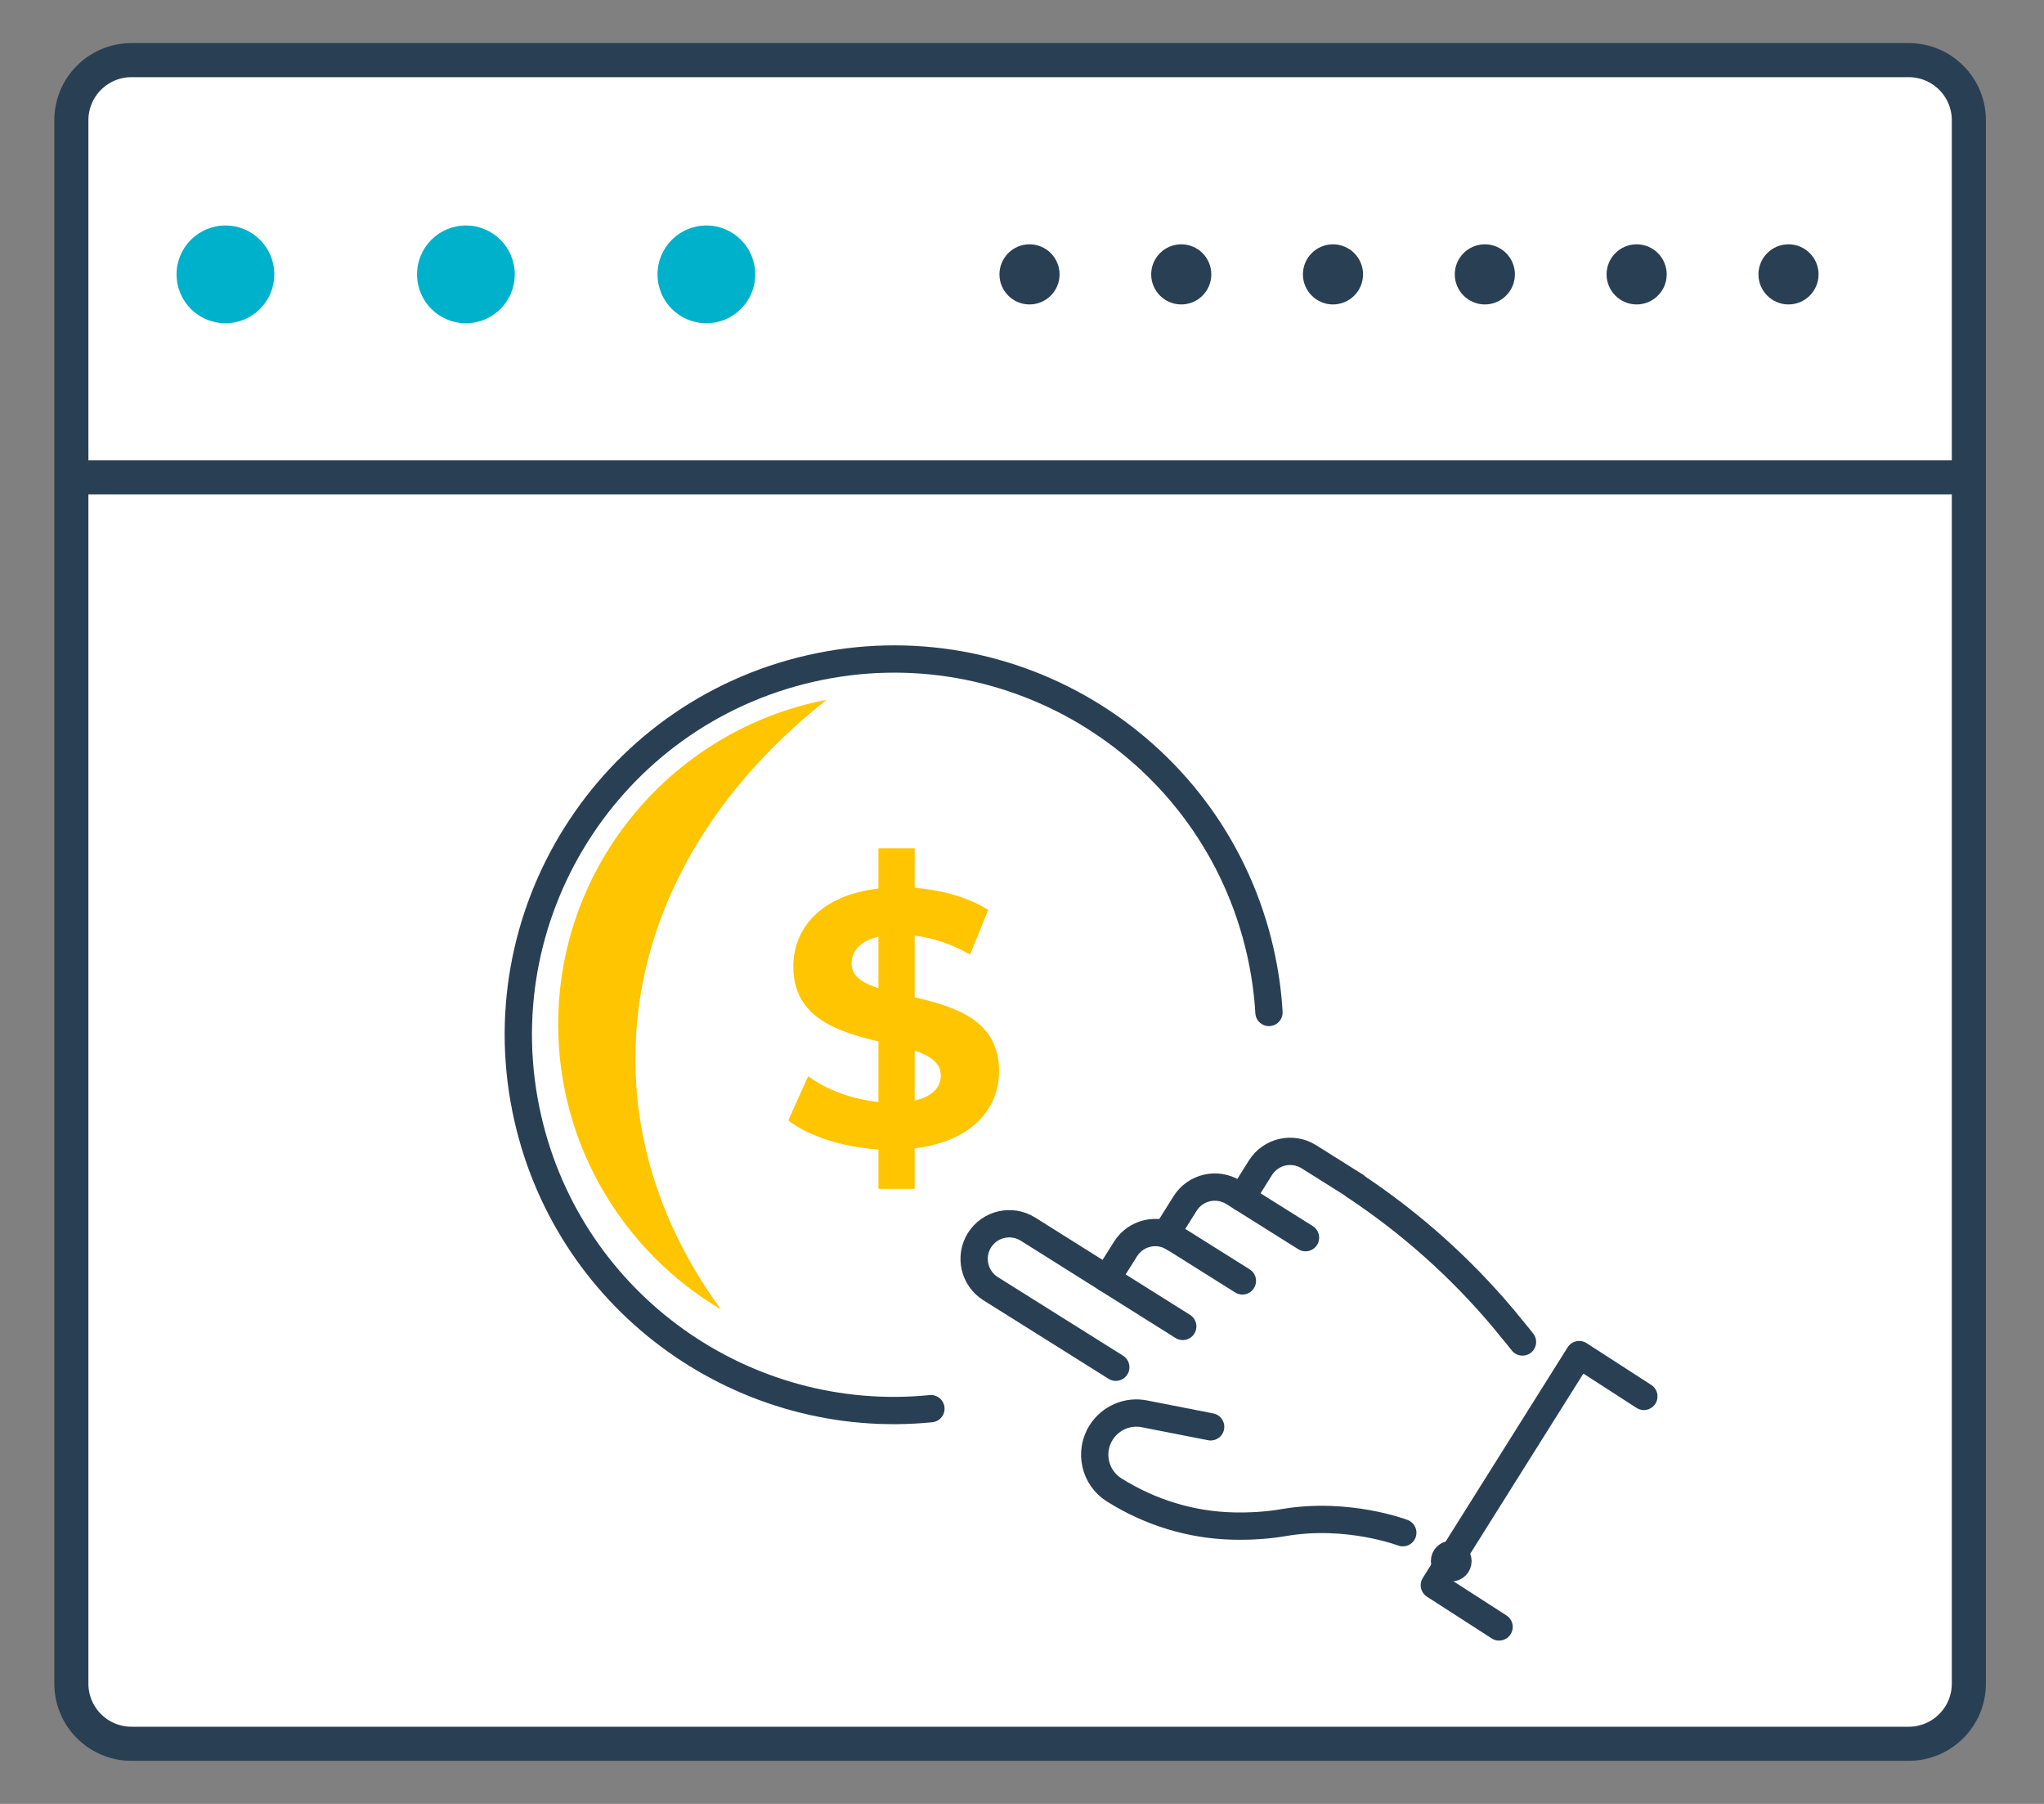 <?xml version="1.0" encoding="UTF-8"?>
<svg xmlns="http://www.w3.org/2000/svg" width="34" height="30" viewBox="0 0 34 30" fill="none">
  <rect x="0" y="0" width="34" height="30" fill="#808080" stroke="none"/>
  <path d="M32.75 28C32.75 28.552 32.302 29 31.75 29H2.187C1.634 29 1.187 28.552 1.187 28V2C1.187 1.448 1.634 1 2.187 1H31.75C32.302 1 32.75 1.448 32.75 2V28Z" fill="white" stroke="#293F54" stroke-width="0.567" stroke-miterlimit="10"></path>
  <path d="M1 7.938H32.687" stroke="#293F54" stroke-width="0.567" stroke-miterlimit="10"></path>
  <path d="M3.75 5.376C4.199 5.376 4.563 5.012 4.563 4.563C4.563 4.114 4.199 3.75 3.75 3.75C3.301 3.75 2.937 4.114 2.937 4.563C2.937 5.012 3.301 5.376 3.75 5.376Z" fill="#00B1CC"></path>
  <path d="M7.75 5.376C8.199 5.376 8.563 5.012 8.563 4.563C8.563 4.114 8.199 3.75 7.75 3.75C7.301 3.75 6.937 4.114 6.937 4.563C6.937 5.012 7.301 5.376 7.75 5.376Z" fill="#00B1CC"></path>
  <path d="M11.75 5.376C12.199 5.376 12.563 5.012 12.563 4.563C12.563 4.114 12.199 3.75 11.75 3.75C11.301 3.75 10.937 4.114 10.937 4.563C10.937 5.012 11.301 5.376 11.75 5.376Z" fill="#00B1CC"></path>
  <path d="M17.125 5.063C17.401 5.063 17.625 4.839 17.625 4.563C17.625 4.287 17.401 4.063 17.125 4.063C16.849 4.063 16.625 4.287 16.625 4.563C16.625 4.839 16.849 5.063 17.125 5.063Z" fill="#293F54"></path>
  <path d="M19.649 5.063C19.925 5.063 20.149 4.839 20.149 4.563C20.149 4.287 19.925 4.063 19.649 4.063C19.373 4.063 19.149 4.287 19.149 4.563C19.149 4.839 19.373 5.063 19.649 5.063Z" fill="#293F54"></path>
  <path d="M22.173 5.063C22.449 5.063 22.673 4.839 22.673 4.563C22.673 4.287 22.449 4.063 22.173 4.063C21.897 4.063 21.673 4.287 21.673 4.563C21.673 4.839 21.897 5.063 22.173 5.063Z" fill="#293F54"></path>
  <path d="M24.699 5.063C24.975 5.063 25.199 4.839 25.199 4.563C25.199 4.287 24.975 4.063 24.699 4.063C24.423 4.063 24.199 4.287 24.199 4.563C24.199 4.839 24.423 5.063 24.699 5.063Z" fill="#293F54"></path>
  <path d="M27.224 5.063C27.5 5.063 27.724 4.839 27.724 4.563C27.724 4.287 27.5 4.063 27.224 4.063C26.948 4.063 26.724 4.287 26.724 4.563C26.724 4.839 26.948 5.063 27.224 5.063Z" fill="#293F54"></path>
  <path d="M29.75 5.063C30.026 5.063 30.25 4.839 30.25 4.563C30.25 4.287 30.026 4.063 29.75 4.063C29.474 4.063 29.25 4.287 29.25 4.563C29.25 4.839 29.474 5.063 29.75 5.063Z" fill="#293F54"></path>
  <path d="M16.619 17.814C16.619 18.441 16.161 18.983 15.215 19.098V19.772H14.612V19.116C14.016 19.079 13.443 18.893 13.112 18.634L13.443 17.898C13.745 18.121 14.178 18.284 14.612 18.326V17.32C13.943 17.157 13.196 16.934 13.196 16.073C13.196 15.434 13.66 14.886 14.612 14.777V14.108H15.215V14.765C15.667 14.801 16.107 14.922 16.438 15.133L16.137 15.874C15.829 15.699 15.516 15.597 15.215 15.56V16.585C15.884 16.741 16.619 16.964 16.619 17.814ZM14.166 16.024C14.166 16.235 14.347 16.35 14.612 16.434V15.579C14.293 15.651 14.166 15.825 14.166 16.024ZM15.215 18.302C15.516 18.236 15.649 18.079 15.649 17.886C15.649 17.675 15.474 17.561 15.215 17.471V18.302Z" fill="#FFC500"></path>
  <path d="M19.674 22.059L18.411 21.266L18.722 20.772C18.893 20.499 19.253 20.416 19.526 20.587" stroke="#293F54" stroke-width="0.454" stroke-miterlimit="10" stroke-linecap="round" stroke-linejoin="round"></path>
  <path d="M22.537 19.724C23.459 20.336 24.291 21.076 25.003 21.923C25.232 22.198 25.325 22.318 25.325 22.318" stroke="#293F54" stroke-width="0.454" stroke-miterlimit="10" stroke-linecap="round" stroke-linejoin="round"></path>
  <path d="M20.138 23.729L19.036 23.513C18.756 23.457 18.47 23.581 18.316 23.824C18.112 24.148 18.21 24.576 18.534 24.779C19.129 25.152 19.809 25.363 20.512 25.379C20.781 25.385 21.07 25.371 21.357 25.321C22.418 25.14 23.334 25.49 23.334 25.49" stroke="#293F54" stroke-width="0.454" stroke-miterlimit="10" stroke-linecap="round" stroke-linejoin="round"></path>
  <path d="M18.412 21.266L17.099 20.441C16.827 20.27 16.465 20.352 16.293 20.625C16.122 20.898 16.204 21.259 16.477 21.431L18.56 22.738" stroke="#293F54" stroke-width="0.454" stroke-miterlimit="10" stroke-linecap="round" stroke-linejoin="round"></path>
  <path d="M20.666 21.302L19.403 20.509L19.713 20.015C19.885 19.742 20.244 19.66 20.518 19.831L21.716 20.583" stroke="#293F54" stroke-width="0.454" stroke-miterlimit="10" stroke-linecap="round" stroke-linejoin="round"></path>
  <path d="M20.656 19.916L20.966 19.421C21.138 19.148 21.497 19.066 21.771 19.237L22.54 19.72" stroke="#293F54" stroke-width="0.454" stroke-miterlimit="10" stroke-linecap="round" stroke-linejoin="round"></path>
  <path d="M24.936 27.057L23.859 26.363L26.268 22.528L27.344 23.223" stroke="#293F54" stroke-width="0.454" stroke-miterlimit="10" stroke-linecap="round" stroke-linejoin="round"></path>
  <path d="M24.14 26.074C24.202 26.074 24.252 26.024 24.252 25.962C24.252 25.9 24.202 25.85 24.14 25.85C24.078 25.85 24.028 25.9 24.028 25.962C24.028 26.024 24.078 26.074 24.14 26.074Z" stroke="#293F54" stroke-width="0.454" stroke-miterlimit="10" stroke-linecap="round" stroke-linejoin="round"></path>
  <path d="M15.485 23.427C12.397 23.736 9.49 21.705 8.78 18.601C8.011 15.237 10.115 11.886 13.479 11.118C16.843 10.349 20.193 12.453 20.962 15.817C21.039 16.158 21.089 16.499 21.108 16.838" stroke="#293F54" stroke-width="0.454" stroke-miterlimit="10" stroke-linecap="round" stroke-linejoin="round"></path>
  <path d="M9.285 17.038C9.285 19.036 10.363 20.813 11.993 21.776C11.086 20.539 10.569 19.118 10.569 17.607C10.569 15.294 11.777 13.193 13.748 11.639C11.209 12.125 9.285 14.361 9.285 17.038Z" fill="#FFC500"></path>
</svg>
